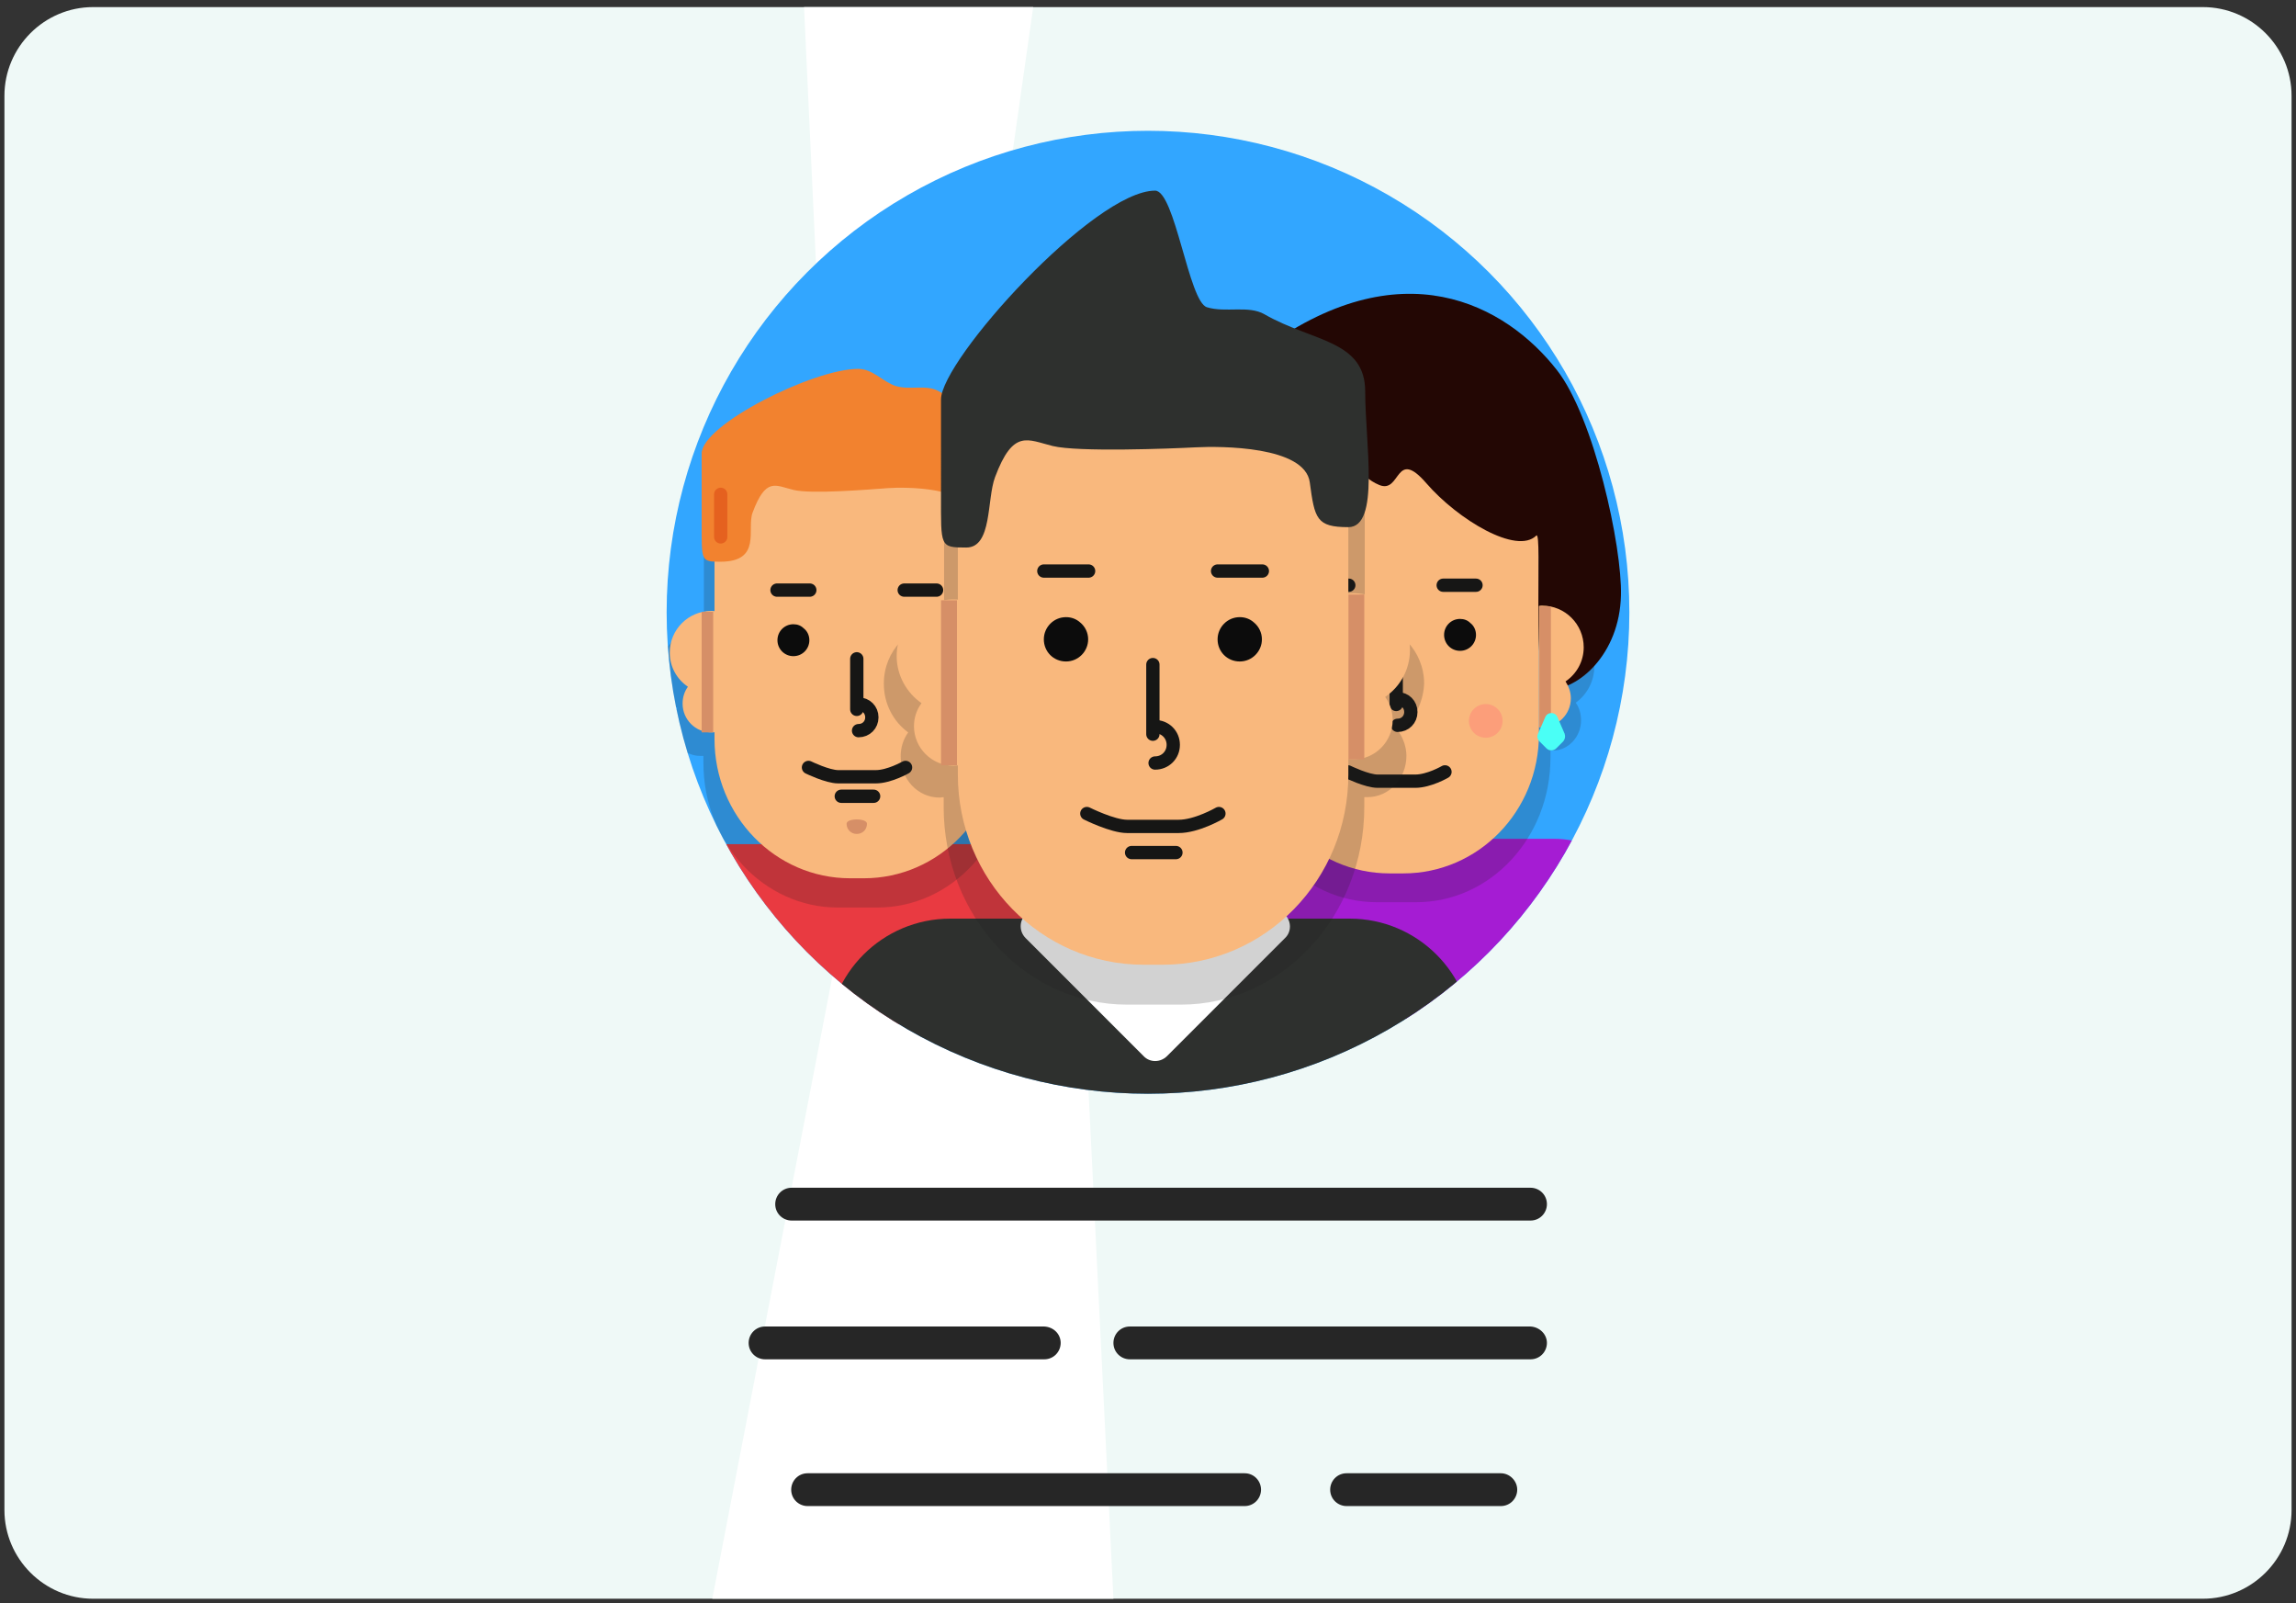 <?xml version="1.0" encoding="utf-8"?>
<!-- Generator: Adobe Illustrator 18.1.1, SVG Export Plug-In . SVG Version: 6.00 Build 0)  -->
<svg version="1.1" id="Layer_1" xmlns="http://www.w3.org/2000/svg" xmlns:xlink="http://www.w3.org/1999/xlink" x="0px" y="0px"
	 viewBox="0 0 518 361.6" enable-background="new 0 0 518 361.6" xml:space="preserve">
<rect x="0" y="0" width="518" height="361.6" fill="#333333" stroke="none"/>
<path fill="#EFF9F7" d="M517,340.6c0,11-9,20-20,20H21c-11,0-20-9-20-20v-319c0-11,9-20,20-20h476c11,0,20,9,20,20V340.6z"/>
<polyline fill="#FFFFFF" points="181.4,1.6 187.9,141.4 202.1,146.1 160.7,360.6 251.2,360.6 240.6,144.4 215.9,122.5 233.1,1.6 "/>
<g>
	<circle fill="#32A6FF" cx="259" cy="138.1" r="108.6"/>
	<g>
		<defs>
			<circle id="SVGID_1_" cx="259" cy="138.1" r="108.6"/>
		</defs>
		<clipPath id="SVGID_2_">
			<use xlink:href="#SVGID_1_"  overflow="visible"/>
		</clipPath>
		<g clip-path="url(#SVGID_2_)">
			<g>
				<path fill="#A51CD3" d="M371,209.5c0-11.2-9.1-20.3-20.3-20.3h-65.9c-11.2,0-20.3,9.1-20.3,20.3l0,0c0,11.2,9.1,20.3,20.3,20.3
					h65.9C361.9,229.8,371,220.7,371,209.5L371,209.5z"/>
				<g>
					<path opacity="0.2" fill="#212121" d="M355.5,158.5c0.8,1.1,1.2,2.5,1.2,4c0,3.7-2.9,6.8-6.4,6.8c-0.2,0-0.3,0-0.5,0v1.6
						c0,18-13.5,32.6-30.3,32.6h-8.9c-16.7,0-30.3-14.6-30.3-32.6v-1.6c-0.2,0-0.5,0-0.7,0c-3.6,0-6.4-3-6.4-6.8
						c0-1.5,0.5-2.8,1.2-4c-2.4-1.7-4-4.7-4-8c0-5.4,4.1-9.7,9.3-9.7c0.2,0,0.5,0,0.7,0v-17.8c0-18,13.5-32.6,30.3-32.6h8.9
						c16.7,0,30.3,14.6,30.3,32.6v17.8c0.2,0,0.3,0,0.5,0c5.1,0,9.3,4.4,9.3,9.7C359.6,153.8,358,156.7,355.5,158.5z"/>
				</g>
				<g>
					
						<path fill="#F9B87D" stroke="#000000" stroke-width="3" stroke-linecap="round" stroke-linejoin="round" stroke-miterlimit="10" d="
						M287.4,153.7c0.8,1.1,1.2,2.4,1.2,3.8c0,3.4-2.5,6.1-5.8,6.5v-27.4c4.8,0.4,8.7,4.4,8.7,9.3C291.5,149.2,289.9,152,287.4,153.7
						z"/>
					<path fill="none" stroke="#000000" stroke-width="3" stroke-miterlimit="10" d="M287.4,153.7c0.8,1.1,1.2,2.4,1.2,3.8
						c0,3.4-2.5,6.1-5.8,6.5v-27.4c4.8,0.4,8.7,4.4,8.7,9.3C291.5,149.2,289.9,152,287.4,153.7z"/>
					<path fill="#F9B87D" d="M347.2,119.5v46.1c0,17.4-13.7,31.4-30.6,31.4h-3.1c-16.9,0-30.6-14.1-30.6-31.4v-46.1
						c0-17.3,13.7-31.4,30.6-31.4h3.1C333.5,88.1,347.2,102.1,347.2,119.5z"/>
					<path fill="#0C0C0C" d="M333,143.2c0,2-1.6,3.6-3.6,3.6s-3.6-1.6-3.6-3.6s1.6-3.6,3.6-3.6c0.9,0,1.7,0.3,2.3,0.9
						C332.5,141.1,333,142.1,333,143.2z"/>
					
						<path fill="none" stroke="#161615" stroke-width="3" stroke-linecap="round" stroke-linejoin="round" stroke-miterlimit="10" d="
						M304.1,174.1c0,0,4.3,2.1,6.7,2.1s5.4,0,8.5,0s6.7-2.1,6.7-2.1"/>
					
						<line fill="none" stroke="#161615" stroke-width="3" stroke-linecap="round" stroke-linejoin="round" stroke-miterlimit="10" x1="315" y1="147.4" x2="315" y2="158.9"/>
					
						<path fill="none" stroke="#161615" stroke-width="3" stroke-linecap="round" stroke-linejoin="round" stroke-miterlimit="10" d="
						M315.3,157.6c1.7,0,3,1.3,3,3s-1.3,3-3,3"/>
					
						<line fill="none" stroke="#161615" stroke-width="3" stroke-linecap="round" stroke-linejoin="round" stroke-miterlimit="10" x1="325.6" y1="132" x2="333" y2="132"/>
					<path fill="#0C0C0C" d="M304.3,143.2c0,2-1.6,3.6-3.6,3.6c-2,0-3.6-1.6-3.6-3.6s1.6-3.6,3.6-3.6c0.9,0,1.7,0.3,2.3,0.9
						C303.8,141.1,304.3,142.1,304.3,143.2z"/>
					
						<line fill="none" stroke="#161615" stroke-width="3" stroke-linecap="round" stroke-linejoin="round" stroke-miterlimit="10" x1="297" y1="132" x2="304.3" y2="132"/>
					<path fill="#230704" d="M299.7,102.9c6,0,6.6,4.5,11.5,6.5c4.9,2,3.5-8.6,10.6-0.4s20.4,16.2,24.8,11.8
						c1.5-1.5-1.2,34.6,2.8,34.7c6.6,0.2,16-7.9,16.3-21.2c0.3-11-6.1-40.3-14.5-50.9C339.9,69,316.2,55.3,284,79.5
						c-29.1,21.9-12.4,48.2-13.6,64.4c-1.1,15.4,11.1,7.7,11.7,5.5c1.1-4-1.9-23.3,2-35.4C286.5,106.7,297.5,102.9,299.7,102.9z"/>
					<path fill="#F9B87D" d="M282.8,136.7V164c-0.2,0-0.5,0-0.7,0c-3.6,0-6.5-2.9-6.5-6.5c0-1.4,0.5-2.7,1.2-3.8
						c-2.5-1.7-4.1-4.5-4.1-7.7c0-5.2,4.2-9.4,9.4-9.4C282.3,136.6,282.6,136.6,282.8,136.7z"/>
					<rect x="280" y="136.8" fill="#D68F67" width="2.6" height="27.2"/>
					<path fill="none" stroke="#000000" stroke-width="3" stroke-miterlimit="10" d="M282.8,136.7V164c-0.2,0-0.5,0-0.7,0
						c-3.6,0-6.5-2.9-6.5-6.5c0-1.4,0.5-2.7,1.2-3.8c-2.5-1.7-4.1-4.5-4.1-7.7c0-5.2,4.2-9.4,9.4-9.4
						C282.3,136.6,282.6,136.6,282.8,136.7z"/>
					<path fill="#F9B87D" d="M347.2,136.7V164c0.2,0,0.5,0,0.7,0c3.6,0,6.5-2.9,6.5-6.5c0-1.4-0.5-2.7-1.2-3.8
						c2.5-1.7,4.1-4.5,4.1-7.7c0-5.2-4.2-9.4-9.4-9.4C347.6,136.6,347.4,136.6,347.2,136.7z"/>
					<rect x="347.3" y="136.8" fill="#D68F67" width="2.6" height="27.2"/>
				</g>
			</g>
			<circle fill="#FC9E7A" cx="335.2" cy="162.6" r="3.8"/>
			<circle fill="#FC9E7A" cx="294.1" cy="162.6" r="3.8"/>
			<path fill="#4AFFF6" d="M348.9,168.8l-1.6-1.6c-0.4-0.4-0.6-1.1-0.3-1.7l1.6-3.7c0.5-1.3,2.3-1.3,2.8,0l1.6,3.7
				c0.2,0.6,0.1,1.2-0.3,1.7l-1.6,1.6C350.5,169.4,349.5,169.4,348.9,168.8z"/>
		</g>
		<g clip-path="url(#SVGID_2_)">
			<path fill="#E93A41" d="M249.4,210.7c0-11.2-9.1-20.3-20.3-20.3h-65.9c-11.2,0-20.3,9.1-20.3,20.3l0,0c0,11.2,9.1,20.3,20.3,20.3
				h65.9C240.3,231,249.4,221.9,249.4,210.7L249.4,210.7z"/>
			<g>
				<path opacity="0.2" fill="#212121" d="M233.9,159.7c0.8,1.1,1.2,2.5,1.2,4c0,3.7-2.9,6.8-6.4,6.8c-0.2,0-0.3,0-0.5,0v1.6
					c0,18-13.5,32.6-30.3,32.6H189c-16.7,0-30.3-14.6-30.3-32.6v-1.6c-0.2,0-0.5,0-0.7,0c-3.6,0-6.4-3-6.4-6.8c0-1.5,0.5-2.8,1.2-4
					c-2.4-1.7-4-4.7-4-8c0-5.4,4.1-9.7,9.3-9.7c0.2,0,0.5,0,0.7,0v-17.8c0-18,13.5-32.6,30.3-32.6h8.9c16.7,0,30.3,14.6,30.3,32.6
					v17.8c0.2,0,0.3,0,0.5,0c5.1,0,9.3,4.4,9.3,9.7C237.9,155,236.3,157.9,233.9,159.7z"/>
			</g>
			<g>
				
					<path fill="#F9B87D" stroke="#000000" stroke-width="3" stroke-linecap="round" stroke-linejoin="round" stroke-miterlimit="10" d="
					M231.6,153.9c0.8,1.1,1.2,2.4,1.2,3.8c0,3.6-2.9,6.5-6.5,6.5c-3.6,0-6.5-2.9-6.5-6.5c0-1.4,0.5-2.7,1.2-3.8
					c-2.5-1.7-4.1-4.5-4.1-7.7c0-5.2,4.2-9.4,9.4-9.4c5.2,0,9.4,4.2,9.4,9.4C235.7,149.4,234.1,152.2,231.6,153.9z"/>
				<path fill="#F9B87D" d="M155.2,154.9c-0.8,1.1-1.2,2.4-1.2,3.8c0,3.6,2.9,6.5,6.5,6.5c3.6,0,6.5-2.9,6.5-6.5
					c0-1.4-0.5-2.7-1.2-3.8c2.5-1.7,4.1-4.5,4.1-7.7c0-5.2-4.2-9.4-9.4-9.4c-5.2,0-9.4,4.2-9.4,9.4
					C151.1,150.4,152.7,153.2,155.2,154.9z"/>
				<rect x="158.3" y="138" fill="#D68F67" width="2.6" height="27.2"/>
				<rect x="225.5" y="137" fill="#D68F67" width="2.6" height="27.2"/>
				<path fill="none" stroke="#000000" stroke-width="3" stroke-miterlimit="10" d="M231.6,153.9c0.8,1.1,1.2,2.4,1.2,3.8
					c0,3.6-2.9,6.5-6.5,6.5c-3.6,0-6.5-2.9-6.5-6.5c0-1.4,0.5-2.7,1.2-3.8c-2.5-1.7-4.1-4.5-4.1-7.7c0-5.2,4.2-9.4,9.4-9.4
					c5.2,0,9.4,4.2,9.4,9.4C235.7,149.4,234.1,152.2,231.6,153.9z"/>
				<path fill="#F9B87D" d="M225.5,166.7c0,17.3-13.7,31.4-30.6,31.4h-3.1c-16.9,0-30.6-14.1-30.6-31.4v-46.1
					c0-17.3,13.7-31.4,30.6-31.4h3.1c16.9,0,30.6,14.1,30.6,31.4V166.7z"/>
				<path fill="#0C0C0C" d="M211.3,144.4c0,2-1.6,3.6-3.6,3.6s-3.6-1.6-3.6-3.6c0-2,1.6-3.6,3.6-3.6c0.9,0,1.7,0.3,2.3,0.9
					C210.8,142.3,211.3,143.3,211.3,144.4z"/>
				
					<path fill="none" stroke="#161615" stroke-width="3" stroke-linecap="round" stroke-linejoin="round" stroke-miterlimit="10" d="
					M182.4,173.1c0,0,4.3,2.1,6.7,2.1s5.4,0,8.5,0c3,0,6.7-2.1,6.7-2.1"/>
				
					<line fill="none" stroke="#161615" stroke-width="3" stroke-linecap="round" stroke-linejoin="round" stroke-miterlimit="10" x1="189.8" y1="179.6" x2="197.1" y2="179.6"/>
				
					<line fill="none" stroke="#161615" stroke-width="3" stroke-linecap="round" stroke-linejoin="round" stroke-miterlimit="10" x1="193.3" y1="148.6" x2="193.3" y2="160"/>
				
					<path fill="none" stroke="#161615" stroke-width="3" stroke-linecap="round" stroke-linejoin="round" stroke-miterlimit="10" d="
					M193.7,158.8c1.7,0,3,1.3,3,3c0,1.7-1.3,3-3,3"/>
				
					<line fill="none" stroke="#161615" stroke-width="3" stroke-linecap="round" stroke-linejoin="round" stroke-miterlimit="10" x1="204" y1="133.1" x2="211.3" y2="133.1"/>
				<path fill="#0C0C0C" d="M182.6,144.4c0,2-1.6,3.6-3.6,3.6c-2,0-3.6-1.6-3.6-3.6c0-2,1.6-3.6,3.6-3.6c0.9,0,1.7,0.3,2.3,0.9
					C182.1,142.3,182.6,143.3,182.6,144.4z"/>
				
					<line fill="none" stroke="#161615" stroke-width="3" stroke-linecap="round" stroke-linejoin="round" stroke-miterlimit="10" x1="175.3" y1="133.1" x2="182.7" y2="133.1"/>
			</g>
			<path fill="#D68F67" d="M195.6,185.8c0,1.3-1,2.3-2.3,2.3s-2.3-1-2.3-2.3C191,184.5,195.6,184.5,195.6,185.8z"/>
			<path fill="#F2822F" d="M158.3,118.1c0,8.4-0.2,8.6,4.2,8.6c9.5,0,5.9-7.4,7.3-11.1c3-8,5.1-6.1,9.2-5.1c4.1,1,17.1-0.1,21.3-0.4
				s18.1-0.2,18.9,5.8s1.1,7.4,6.3,7.4s2.8-13.9,2.8-22.4s-8.7-8.2-16.6-12.7c-2.6-1.5-6.4-0.2-9.5-1.1c-3-0.9-5.2-3.9-8.6-3.9
				c-10.1,0-35.3,12.6-35.3,19.1C158.3,108.8,158.3,111.7,158.3,118.1z"/>
			
				<line fill="#E8963D" stroke="#E5611F" stroke-width="3" stroke-linecap="round" stroke-linejoin="round" stroke-miterlimit="10" x1="162.6" y1="111.5" x2="162.6" y2="121.1"/>
		</g>
		<g clip-path="url(#SVGID_2_)">
			<path fill="#2E302E" d="M332.2,234.9c0-15.3-12.4-27.7-27.7-27.7h-90.1c-15.3,0-27.7,12.4-27.7,27.7l0,0
				c0,15.3,12.4,27.7,27.7,27.7h90.1C319.8,262.6,332.2,250.2,332.2,234.9L332.2,234.9z"/>
			<path fill="#FFFFFF" d="M263.3,238.2c-1.5,1.5-3.9,1.5-5.3,0l-26.6-26.6c-1.5-1.5-1.5-3.9,0-5.3l26.6-26.6c1.5-1.5,3.9-1.5,5.3,0
				l26.6,26.6c1.5,1.5,1.5,3.9,0,5.3L263.3,238.2z"/>
			<g>
				<path opacity="0.2" fill="#212121" d="M315.6,165.1c1,1.5,1.7,3.4,1.7,5.4c0,5.1-3.9,9.3-8.8,9.3c-0.2,0-0.5,0-0.7,0v2.2
					c0,24.6-18.5,44.6-41.4,44.6h-12.1c-22.9,0-41.4-20-41.4-44.6v-2.2c-0.3,0-0.6,0.1-0.9,0.1c-4.9,0-8.8-4.1-8.8-9.3
					c0-2,0.6-3.9,1.7-5.4c-3.3-2.4-5.5-6.4-5.5-11c0-7.4,5.7-13.3,12.7-13.3c0.3,0,0.6,0,0.9,0v-24.4c0-24.7,18.5-44.6,41.4-44.6
					h12.1c22.9,0,41.4,20,41.4,44.6v24.4c0.2,0,0.5,0,0.7,0c7,0,12.7,6,12.7,13.3C321.1,158.7,318.9,162.7,315.6,165.1z"/>
			</g>
			<g>
				<path fill="#F9B87D" d="M312.5,157.2c1.1,1.5,1.7,3.3,1.7,5.2c0,4.9-4,8.9-8.9,8.9c-4.9,0-8.9-4-8.9-8.9c0-1.9,0.6-3.7,1.7-5.2
					c-3.4-2.3-5.6-6.2-5.6-10.6c0-7.1,5.7-12.8,12.8-12.8c7.1,0,12.8,5.7,12.8,12.8C318.1,151,315.9,154.9,312.5,157.2z"/>
				<path fill="#F9B87D" d="M207.9,158.6c-1.1,1.5-1.7,3.3-1.7,5.2c0,4.9,4,8.9,8.9,8.9c4.9,0,8.9-4,8.9-8.9c0-1.9-0.6-3.7-1.7-5.2
					c3.4-2.3,5.6-6.2,5.6-10.6c0-7.1-5.7-12.8-12.8-12.8c-7.1,0-12.8,5.7-12.8,12.8C202.3,152.4,204.6,156.3,207.9,158.6z"/>
				<rect x="212.3" y="135.4" fill="#D68F67" width="3.6" height="37.2"/>
				<rect x="304.2" y="134.1" fill="#D68F67" width="3.6" height="37.2"/>
				<path fill="#F9B87D" d="M304.2,174.7c0,23.7-18.7,42.9-41.9,42.9H258c-23.1,0-41.9-19.2-41.9-42.9v-63
					c0-23.7,18.7-42.9,41.9-42.9h4.3c23.1,0,41.9,19.2,41.9,42.9V174.7z"/>
				<path fill="#0C0C0C" d="M284.7,144.2c0,2.7-2.2,5-5,5s-5-2.2-5-5c0-2.7,2.2-5,5-5c1.2,0,2.3,0.4,3.2,1.2
					C284,141.3,284.7,142.7,284.7,144.2z"/>
				
					<path fill="none" stroke="#161615" stroke-width="3" stroke-linecap="round" stroke-linejoin="round" stroke-miterlimit="10" d="
					M245.2,183.5c0,0,5.8,2.9,9.1,2.9s7.5,0,11.6,0s9.1-2.9,9.1-2.9"/>
				
					<line fill="none" stroke="#161615" stroke-width="3" stroke-linecap="round" stroke-linejoin="round" stroke-miterlimit="10" x1="255.3" y1="192.3" x2="265.3" y2="192.3"/>
				
					<line fill="none" stroke="#161615" stroke-width="3" stroke-linecap="round" stroke-linejoin="round" stroke-miterlimit="10" x1="260.1" y1="149.9" x2="260.1" y2="165.6"/>
				
					<path fill="none" stroke="#161615" stroke-width="3" stroke-linecap="round" stroke-linejoin="round" stroke-miterlimit="10" d="
					M260.6,163.9c2.3,0,4.1,1.8,4.1,4.1s-1.8,4.1-4.1,4.1"/>
				
					<line fill="none" stroke="#161615" stroke-width="3" stroke-linecap="round" stroke-linejoin="round" stroke-miterlimit="10" x1="274.7" y1="128.8" x2="284.8" y2="128.8"/>
				<path fill="#0C0C0C" d="M245.5,144.2c0,2.7-2.2,5-5,5s-5-2.2-5-5c0-2.7,2.2-5,5-5c1.2,0,2.3,0.4,3.2,1.2
					C244.8,141.3,245.5,142.7,245.5,144.2z"/>
				
					<line fill="none" stroke="#161615" stroke-width="3" stroke-linecap="round" stroke-linejoin="round" stroke-miterlimit="10" x1="235.5" y1="128.8" x2="245.6" y2="128.8"/>
			</g>
			<path fill="#2E302E" d="M212.3,111.8c0,11.5-0.3,11.7,5.7,11.7c5.9,0,4.6-10.9,6.5-15.9c4.1-10.9,7.3-8.4,13-7
				c5.7,1.4,26.5,0.6,32.2,0.3c5.7-0.3,24.7-0.3,25.8,7.9s1.5,10.1,8.7,10.1c7.2,0,3.8-19,3.8-30.6s-11.9-11.2-22.7-17.4
				c-3.6-2.1-8.8-0.3-13-1.6c-4.1-1.2-7.2-26.3-11.7-26.3c-13.8,0-48.3,38.2-48.3,47.1S212.3,103,212.3,111.8z"/>
			<path fill="none" stroke="#161615" stroke-width="3" stroke-linecap="round" stroke-linejoin="round" stroke-miterlimit="10" d="
				M218.1,105.3"/>
			<path fill="none" stroke="#161615" stroke-width="3" stroke-linecap="round" stroke-linejoin="round" stroke-miterlimit="10" d="
				M218.1,92.1"/>
		</g>
	</g>
	<circle fill="none" cx="259" cy="138.1" r="108.6"/>
</g>
<g>
	<path fill="#262626" d="M349,271.6c0,2-1.6,3.7-3.7,3.7H178.6c-2,0-3.7-1.6-3.7-3.7l0,0c0-2,1.6-3.7,3.7-3.7h166.7
		C347.3,267.9,349,269.5,349,271.6L349,271.6z"/>
	<path fill="#262626" d="M349,302.9c0,2-1.6,3.7-3.7,3.7h-90.4c-2,0-3.7-1.6-3.7-3.7l0,0c0-2,1.6-3.7,3.7-3.7h90.4
		C347.3,299.3,349,300.9,349,302.9L349,302.9z"/>
	<path fill="#262626" d="M239.3,302.9c0,2-1.6,3.7-3.7,3.7h-63c-2,0-3.7-1.6-3.7-3.7l0,0c0-2,1.6-3.7,3.7-3.7h63
		C237.7,299.3,239.3,300.9,239.3,302.9L239.3,302.9z"/>
	<path fill="#262626" d="M284.5,336c0,2-1.6,3.7-3.7,3.7h-98.6c-2,0-3.7-1.6-3.7-3.7l0,0c0-2,1.6-3.7,3.7-3.7h98.6
		C282.9,332.3,284.5,334,284.5,336L284.5,336z"/>
	<path fill="#262626" d="M342.3,336c0,2-1.6,3.7-3.7,3.7h-34.8c-2,0-3.7-1.6-3.7-3.7l0,0c0-2,1.6-3.7,3.7-3.7h34.8
		C340.6,332.3,342.3,334,342.3,336L342.3,336z"/>
</g>
</svg>
